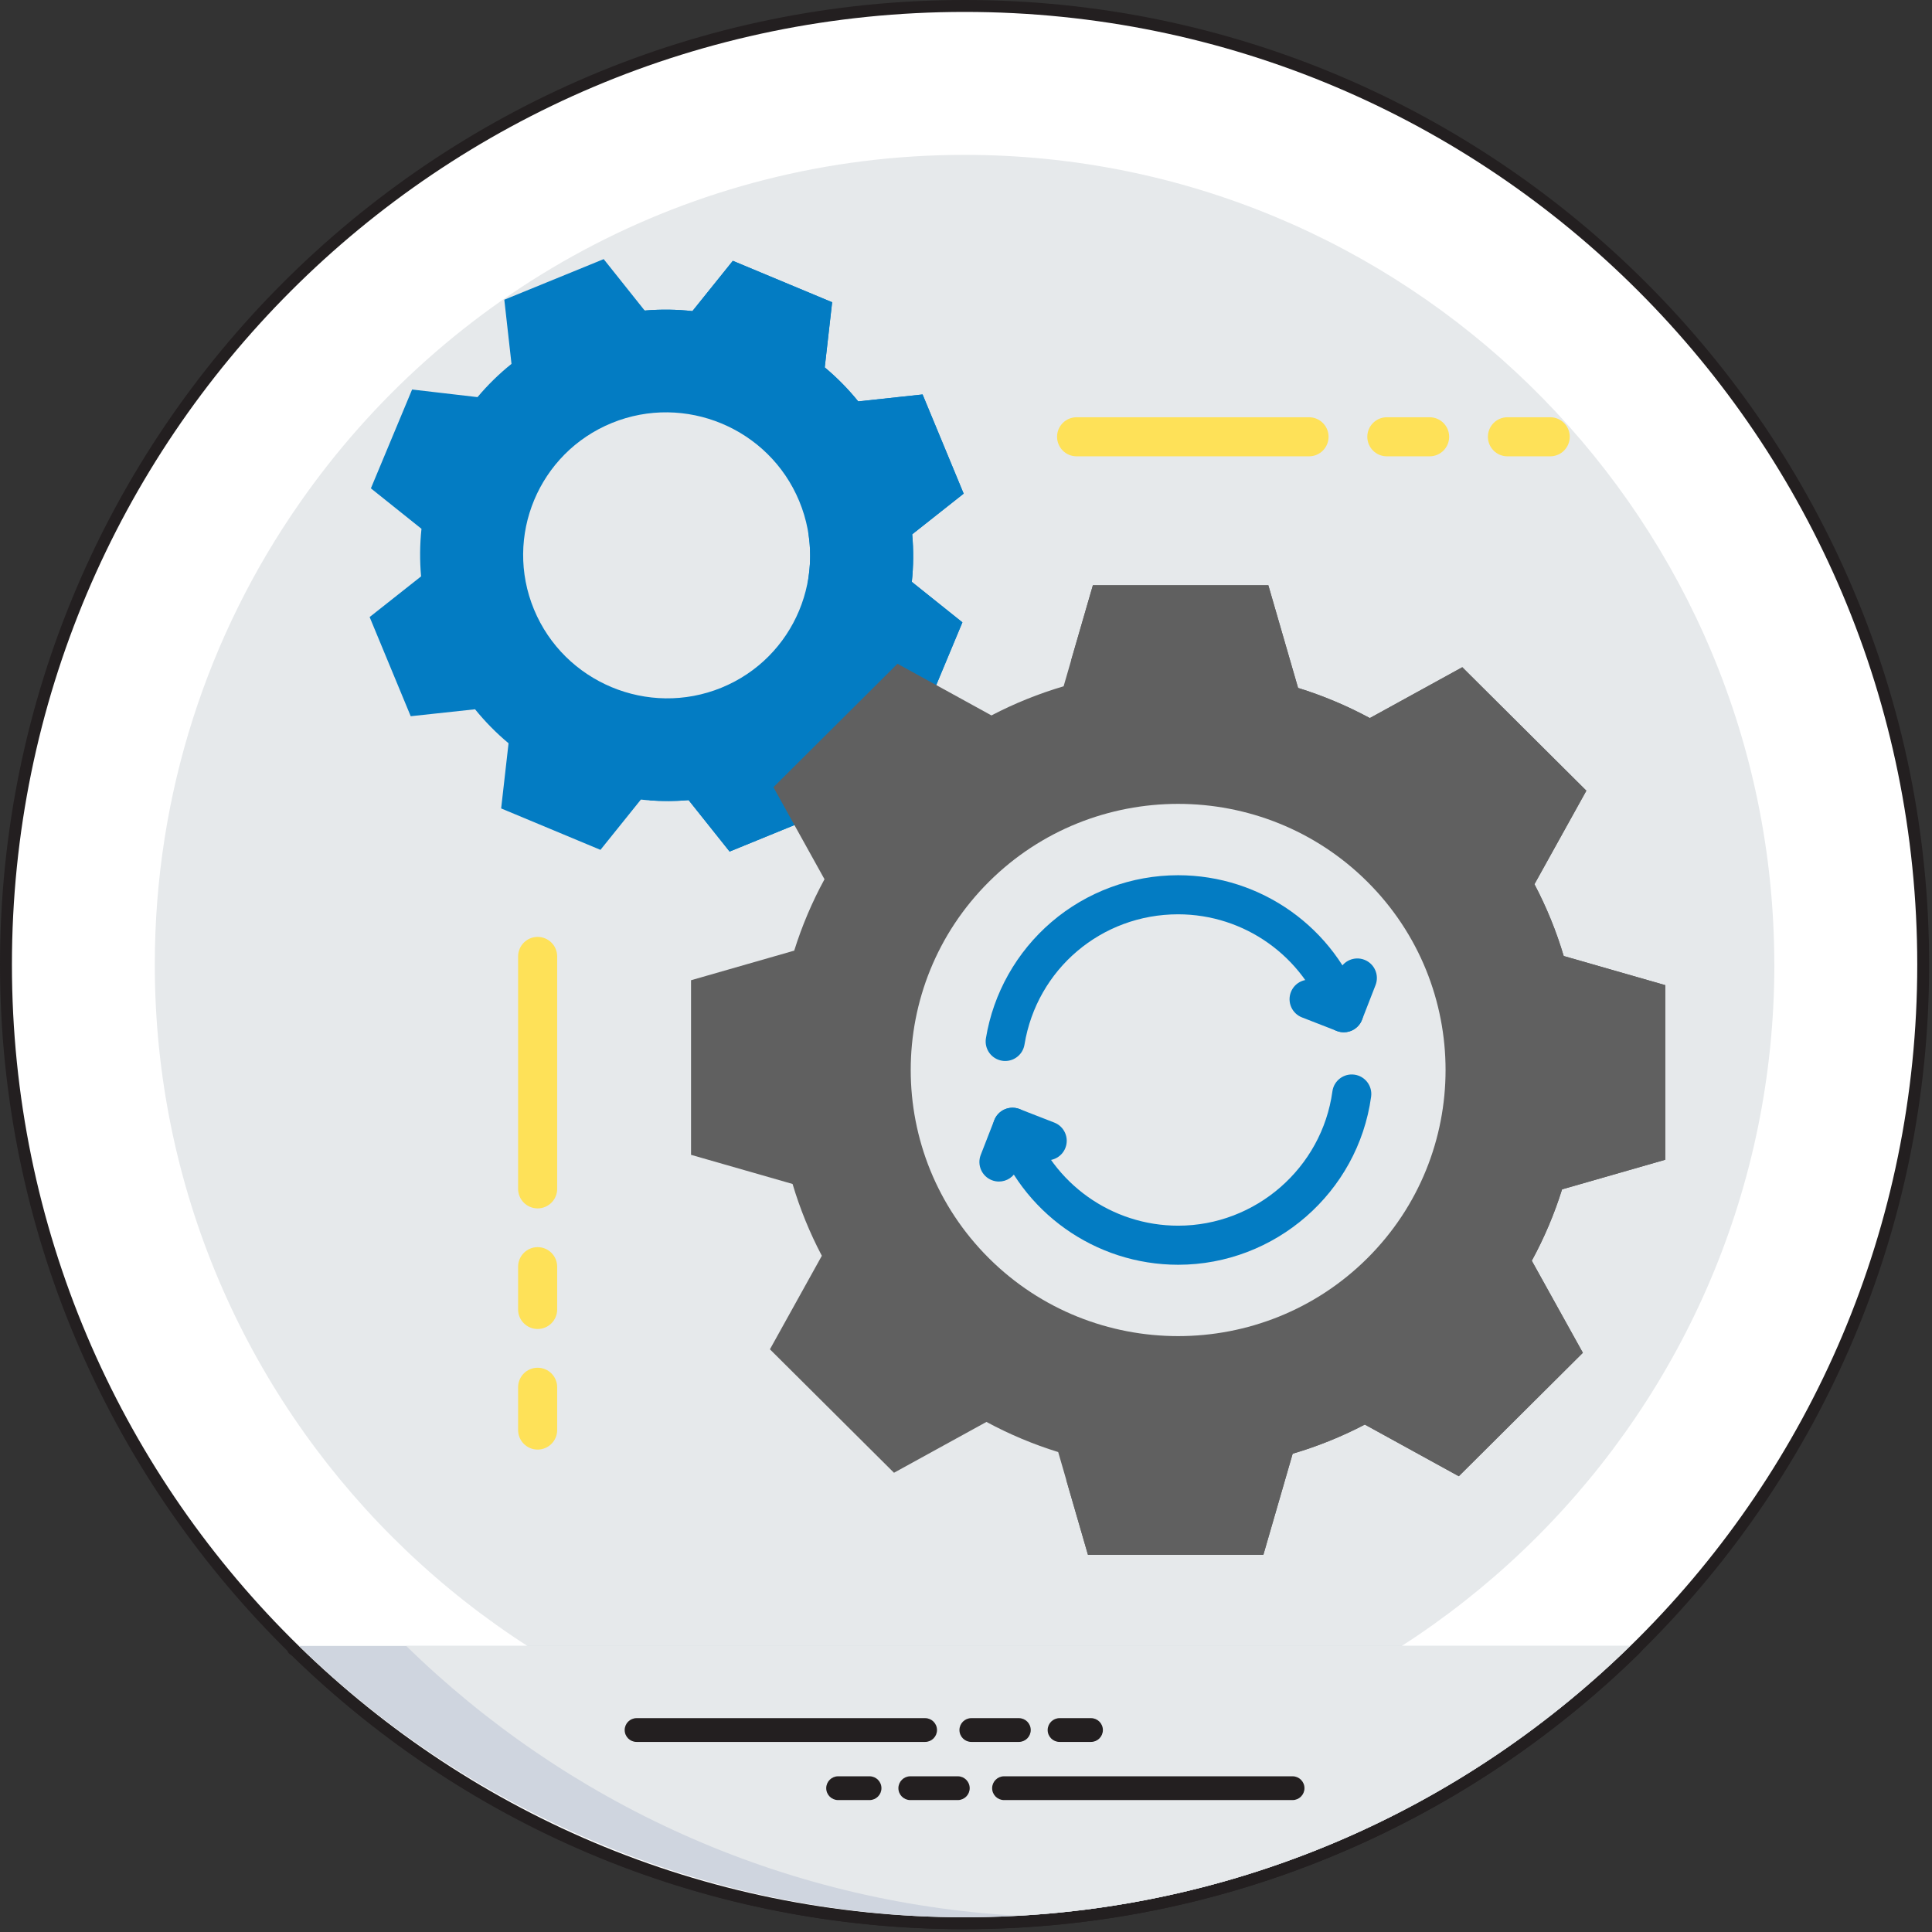 <svg width="507" height="507" viewBox="0 0 507 507" fill="none" xmlns="http://www.w3.org/2000/svg">
<rect x="0" y="0" width="507" height="507" fill="#333333" stroke="none"/>
<path d="M253.13 503.13C391.201 503.13 503.13 391.201 503.13 253.13C503.13 115.059 391.201 3.13 253.13 3.13C115.059 3.13 3.13 115.059 3.13 253.13C3.13 391.201 115.059 503.13 253.13 503.13Z" fill="white"/>
<path d="M253.12 506.25C113.55 506.25 0 392.7 0 253.13C0 113.56 113.55 0 253.12 0C392.69 0 506.25 113.55 506.25 253.12C506.25 392.69 392.7 506.24 253.12 506.24V506.25ZM253.12 6.25C117 6.25 6.25 117 6.25 253.13C6.25 389.26 117 500 253.13 500C389.26 500 500.01 389.25 500.01 253.13C500.01 117.01 389.25 6.25 253.12 6.25Z" fill="#231F20"/>
<path d="M465.63 253.14C465.63 370.3 370.29 465.64 253.13 465.64C135.97 465.64 40.62 370.3 40.62 253.14C40.62 208.2 54.62 166.45 78.56 132.11C116.97 76.86 180.87 40.64 253.12 40.64C368.28 40.64 462.37 132.73 465.53 247.17C465.59 249.14 465.62 251.14 465.62 253.14H465.63Z" fill="#E6E9EB"/>
<path d="M427.78 431.92C381.34 477.28 319.23 503.14 253.12 503.14C187.01 503.14 123.53 475.95 78.46 431.92H427.78Z" fill="#CFD5DF"/>
<path d="M427.78 431.92C385.72 473 329.4 499.32 267.12 502.73C204.78 499.26 148.5 472.89 106.59 431.92H427.78Z" fill="#E6E9EB"/>
<path d="M253.11 506.27C186.66 506.27 123.86 480.66 76.27 434.16C74.27 432.2 75.66 428.8 78.45 428.8C422.75 428.8 437.9 426.36 429.95 434.16C383.47 479.56 320.36 506.27 253.11 506.27ZM86.3 435.05C131.98 477.01 190.91 500.02 253.11 500.02C315.31 500.02 375.26 476 419.92 435.05H86.3Z" fill="#231F20"/>
<path d="M242.77 457.12H167.05C165.32 457.12 163.93 455.72 163.93 454C163.93 452.28 165.33 450.88 167.05 450.88H242.77C244.5 450.88 245.89 452.28 245.89 454C245.89 455.72 244.49 457.12 242.77 457.12Z" fill="#231F20"/>
<path d="M267.37 457.12H254.9C253.17 457.12 251.78 455.72 251.78 454C251.78 452.28 253.18 450.88 254.9 450.88H267.37C269.1 450.88 270.49 452.28 270.49 454C270.49 455.72 269.09 457.12 267.37 457.12Z" fill="#231F20"/>
<path d="M286.3 457.12H278.05C276.32 457.12 274.93 455.72 274.93 454C274.93 452.28 276.33 450.88 278.05 450.88H286.3C288.03 450.88 289.42 452.28 289.42 454C289.42 455.72 288.02 457.12 286.3 457.12Z" fill="#231F20"/>
<path d="M339.2 472.38H263.48C261.75 472.38 260.36 470.98 260.36 469.26C260.36 467.54 261.76 466.14 263.48 466.14H339.2C340.93 466.14 342.32 467.54 342.32 469.26C342.32 470.98 340.92 472.38 339.2 472.38Z" fill="#231F20"/>
<path d="M251.35 472.38H238.88C237.15 472.38 235.76 470.98 235.76 469.26C235.76 467.54 237.16 466.14 238.88 466.14H251.35C253.08 466.14 254.47 467.54 254.47 469.26C254.47 470.98 253.07 472.38 251.35 472.38Z" fill="#231F20"/>
<path d="M228.19 472.38H219.94C218.21 472.38 216.82 470.98 216.82 469.26C216.82 467.54 218.22 466.14 219.94 466.14H228.19C229.92 466.14 231.31 467.54 231.31 469.26C231.31 470.98 229.91 472.38 228.19 472.38Z" fill="#231F20"/>
<path d="M222.08 144.66V240.97L270.24 192.81L222.08 144.66Z" fill="#FFD15D"/>
<path d="M222.08 244.1C221.68 244.1 221.27 244.02 220.88 243.86C219.71 243.38 218.95 242.24 218.95 240.97V144.65C218.95 143.39 219.71 142.25 220.88 141.76C222.05 141.28 223.39 141.54 224.29 142.44L272.45 190.6C273.67 191.82 273.67 193.8 272.45 195.02L224.29 243.18C223.69 243.78 222.89 244.1 222.08 244.1ZM225.2 152.2V233.43L265.81 192.82L225.2 152.21V152.2Z" fill="#231F20"/>
<path d="M222.08 240.97H318.39L270.24 192.81L222.08 240.97Z" fill="#8BD6F7"/>
<path d="M229.63 237.85H310.86L270.24 197.24L229.63 237.85Z" fill="#231F20"/>
<path d="M360.86 74.37H179.61V86.95H360.86V74.37Z" fill="#E6E9EB"/>
<path d="M205.28 100.78C198.79 100.78 193.54 106.04 193.54 112.52C193.54 119 198.8 124.26 205.28 124.26C211.76 124.26 217.02 119 217.02 112.52C217.02 106.04 211.76 100.78 205.28 100.78Z" fill="#324B5E"/>
<path d="M248.58 100.78C242.09 100.78 236.84 106.04 236.84 112.52C236.84 119 242.1 124.26 248.58 124.26C255.06 124.26 260.32 119 260.32 112.52C260.32 106.04 255.06 100.78 248.58 100.78Z" fill="#309886"/>
<path d="M291.89 100.78C285.4 100.78 280.15 106.04 280.15 112.52C280.15 119 285.41 124.26 291.89 124.26C298.37 124.26 303.63 119 303.63 112.52C303.63 106.04 298.37 100.78 291.89 100.78Z" fill="#8BD6F7"/>
<path d="M335.2 100.78C328.71 100.78 323.46 106.04 323.46 112.52C323.46 119 328.72 124.26 335.2 124.26C341.68 124.26 346.94 119 346.94 112.52C346.94 106.04 341.68 100.78 335.2 100.78Z" fill="#FFD15D"/>
<path d="M122.94 431.92V157.68H78.46V431.92H122.94Z" fill="#8BD6F7"/>
<path d="M122.94 157.68H108.47V431.92H122.94V157.68Z" fill="#57C0ED"/>
<path d="M122.94 435.05C75.95 435.05 75.34 436.09 75.34 431.93C75.34 140.56 73.59 154.56 78.46 154.56H122.94C124.67 154.56 126.06 155.96 126.06 157.69V431.93C126.06 433.66 124.66 435.05 122.94 435.05ZM81.59 428.8H119.82V160.8H81.59V428.79V428.8Z" fill="#231F20"/>
<path d="M93.88 419.17H78.45C74.33 419.17 74.31 412.92 78.45 412.92H93.88C95.61 412.92 97 414.32 97 416.04C97 417.76 95.6 419.16 93.88 419.16V419.17Z" fill="#231F20"/>
<path d="M86.25 400.52C79.87 400.52 75.33 401.36 75.33 397.4C75.33 393.44 79.67 394.28 86.25 394.28C87.98 394.28 89.37 395.68 89.37 397.4C89.37 399.12 87.97 400.52 86.25 400.52Z" fill="#231F20"/>
<path d="M93.88 381.86C78.83 381.86 75.33 382.78 75.33 378.74C75.33 377.01 76.73 375.62 78.45 375.62H93.88C95.61 375.62 97 377.02 97 378.74C97 380.46 95.6 381.86 93.88 381.86Z" fill="#231F20"/>
<path d="M86.25 363.21H78.46C74.34 363.21 74.32 356.96 78.46 356.96H86.25C87.98 356.96 89.37 358.36 89.37 360.08C89.37 361.8 87.97 363.2 86.25 363.2V363.21Z" fill="#231F20"/>
<path d="M93.88 344.56H78.45C74.33 344.56 74.31 338.31 78.45 338.31H93.88C95.61 338.31 97 339.71 97 341.43C97 343.15 95.6 344.55 93.88 344.55V344.56Z" fill="#231F20"/>
<path d="M86.25 325.9H78.46C74.34 325.9 74.32 319.65 78.46 319.65H86.25C87.98 319.65 89.37 321.05 89.37 322.77C89.37 324.49 87.97 325.89 86.25 325.89V325.9Z" fill="#231F20"/>
<path d="M93.88 307.25H78.45C74.33 307.25 74.31 301 78.45 301H93.88C95.61 301 97 302.4 97 304.12C97 305.84 95.6 307.24 93.88 307.24V307.25Z" fill="#231F20"/>
<path d="M86.25 288.6C79.87 288.6 75.33 289.44 75.33 285.48C75.33 281.52 79.67 282.36 86.25 282.36C87.98 282.36 89.37 283.76 89.37 285.48C89.37 287.2 87.97 288.6 86.25 288.6Z" fill="#231F20"/>
<path d="M93.88 269.94H78.45C74.33 269.94 74.31 263.69 78.45 263.69H93.88C95.61 263.69 97 265.09 97 266.81C97 268.53 95.6 269.93 93.88 269.93V269.94Z" fill="#231F20"/>
<path d="M86.25 251.29H78.46C74.34 251.29 74.32 245.04 78.46 245.04H86.25C87.98 245.04 89.37 246.44 89.37 248.16C89.37 249.88 87.97 251.28 86.25 251.28V251.29Z" fill="#231F20"/>
<path d="M93.88 232.64H78.45C74.33 232.64 74.31 226.39 78.45 226.39H93.88C95.61 226.39 97 227.79 97 229.51C97 231.23 95.6 232.63 93.88 232.63V232.64Z" fill="#231F20"/>
<path d="M86.25 213.98H78.46C74.34 213.98 74.32 207.73 78.46 207.73H86.25C87.98 207.73 89.37 209.13 89.37 210.85C89.37 212.57 87.97 213.97 86.25 213.97V213.98Z" fill="#231F20"/>
<path d="M93.88 195.33H78.45C74.33 195.33 74.31 189.08 78.45 189.08H93.88C95.61 189.08 97 190.48 97 192.2C97 193.92 95.6 195.32 93.88 195.32V195.33Z" fill="#231F20"/>
<path d="M86.25 176.68C79.87 176.68 75.33 177.52 75.33 173.56C75.33 169.6 79.67 170.44 86.25 170.44C87.98 170.44 89.37 171.84 89.37 173.56C89.37 175.28 87.97 176.68 86.25 176.68Z" fill="#231F20"/>
<path d="M253.13 503.13C391.201 503.13 503.13 391.201 503.13 253.13C503.13 115.059 391.201 3.13 253.13 3.13C115.059 3.13 3.13 115.059 3.13 253.13C3.13 391.201 115.059 503.13 253.13 503.13Z" fill="white"/>
<path d="M465.63 253.14C465.63 370.3 370.29 465.64 253.13 465.64C135.97 465.64 40.62 370.3 40.62 253.14C40.62 208.2 54.62 166.45 78.56 132.11C116.97 76.86 180.87 40.64 253.12 40.64C368.28 40.64 462.37 132.73 465.53 247.17C465.59 249.14 465.62 251.14 465.62 253.14H465.63Z" fill="#E6E9EB"/>
<path d="M427.78 431.92C381.34 477.28 319.23 503.14 253.12 503.14C187.01 503.14 123.53 475.95 78.46 431.92H427.78Z" fill="#CFD5DF"/>
<path d="M427.78 431.92C385.72 473 329.4 499.32 267.12 502.73C204.78 499.26 148.5 472.89 106.59 431.92H427.78Z" fill="#E6E9EB"/>
<path d="M242.77 457.12H167.05C165.32 457.12 163.93 455.72 163.93 454C163.93 452.28 165.33 450.88 167.05 450.88H242.77C244.5 450.88 245.89 452.28 245.89 454C245.89 455.72 244.49 457.12 242.77 457.12Z" fill="#231F20"/>
<path d="M267.37 457.12H254.9C253.17 457.12 251.78 455.72 251.78 454C251.78 452.28 253.18 450.88 254.9 450.88H267.37C269.1 450.88 270.49 452.28 270.49 454C270.49 455.72 269.09 457.12 267.37 457.12Z" fill="#231F20"/>
<path d="M286.3 457.12H278.05C276.32 457.12 274.93 455.72 274.93 454C274.93 452.28 276.33 450.88 278.05 450.88H286.3C288.03 450.88 289.42 452.28 289.42 454C289.42 455.72 288.02 457.12 286.3 457.12Z" fill="#231F20"/>
<path d="M339.2 472.38H263.48C261.75 472.38 260.36 470.98 260.36 469.26C260.36 467.54 261.76 466.14 263.48 466.14H339.2C340.93 466.14 342.32 467.54 342.32 469.26C342.32 470.98 340.92 472.38 339.2 472.38Z" fill="#231F20"/>
<path d="M251.35 472.38H238.88C237.15 472.38 235.76 470.98 235.76 469.26C235.76 467.54 237.16 466.14 238.88 466.14H251.35C253.08 466.14 254.47 467.54 254.47 469.26C254.47 470.98 253.07 472.38 251.35 472.38Z" fill="#231F20"/>
<path d="M228.19 472.38H219.94C218.21 472.38 216.82 470.98 216.82 469.26C216.82 467.54 218.22 466.14 219.94 466.14H228.19C229.92 466.14 231.31 467.54 231.31 469.26C231.31 470.98 229.91 472.38 228.19 472.38Z" fill="#231F20"/>
<path d="M360.86 74.37H179.61V86.95H360.86V74.37Z" fill="#E6E9EB"/>
<g clip-path="url(#clip0_24_1133)">
<path d="M158.42 68L132.343 78.652L134.229 95.486C130.947 98.121 127.965 101.049 125.307 104.215L108.145 102.218L97.329 128.153L110.607 138.772C110.169 142.884 110.128 147.063 110.505 151.253L97 161.927L107.78 187.952L124.666 186.131C127.321 189.412 130.27 192.394 133.455 195.054L131.513 212.15L157.574 223.021L168.183 209.826C172.311 210.276 176.504 210.333 180.707 209.971L191.466 223.468L217.542 212.816L215.655 195.981C218.938 193.346 221.919 190.419 224.577 187.253L241.739 189.249L252.556 163.315L239.278 152.696C239.716 148.584 239.757 144.405 239.38 140.215L252.885 129.54L242.105 103.515L225.219 105.336C222.564 102.055 219.615 99.073 216.43 96.413L218.372 79.316L192.312 68.446L181.703 81.642C177.575 81.192 173.382 81.135 169.178 81.496L158.42 68ZM160.556 111.001C179.746 103.162 201.812 112.367 209.744 131.519C217.677 150.671 208.518 172.629 189.328 180.467C170.138 188.305 148.072 179.101 140.139 159.949C132.207 140.797 141.367 118.839 160.556 111.001Z" fill="#037CC3"/>
<path d="M239.38 140.215L252.885 129.54L242.105 103.515L225.219 105.336C222.564 102.055 219.615 99.073 216.43 96.413L218.372 79.316L192.312 68.446L181.703 81.642C177.666 81.202 173.566 81.138 169.457 81.474C193.928 90.832 212.219 112.82 212.219 140.507C212.704 143.86 212.72 147.219 212.305 150.5C209.003 181.143 193.82 199.934 170.326 210.024C173.759 210.283 177.229 210.27 180.707 209.971L191.466 223.468L217.542 212.816L215.655 195.981C218.938 193.346 221.919 190.419 224.578 187.253L241.74 189.249L252.557 163.315L239.279 152.696C239.716 148.584 239.757 144.405 239.38 140.215Z" fill="#037CC3"/>
<path d="M235.519 174.185L202.963 206.583L216.368 230.732C213.083 236.758 210.433 243.035 208.42 249.468L181.342 257.237V303.054L207.988 310.7C209.91 317.162 212.471 323.476 215.669 329.545L202.046 354.086L234.602 386.484L258.868 373.143C264.923 376.413 271.231 379.049 277.695 381.052L285.502 408H331.542L339.225 381.483C345.719 379.57 352.064 377.021 358.162 373.839L382.822 387.396L415.378 354.999L401.973 330.849C405.258 324.824 407.907 318.546 409.921 312.113L436.999 304.344V258.527L410.353 250.881C408.431 244.419 405.87 238.105 402.673 232.036L416.295 207.495L383.739 175.097L359.473 188.438C353.418 185.169 347.11 182.532 340.646 180.529L332.838 153.582H286.798L279.116 180.099C272.622 182.012 266.277 184.56 260.179 187.742L235.519 174.185ZM259.525 231.385C286.901 204.143 331.442 204.143 358.817 231.385C386.192 258.628 386.192 302.953 358.817 330.196C331.442 357.438 286.9 357.438 259.525 330.196C232.151 302.955 232.15 258.628 259.525 231.385Z" fill="#606060"/>
<path d="M309.18 331.901C287.394 331.901 267.976 318.075 260.862 297.496C259.937 294.82 261.356 291.9 264.033 290.975C266.71 290.051 269.629 291.469 270.554 294.146C276.241 310.595 291.762 321.647 309.179 321.647C329.499 321.647 346.9 306.492 349.653 286.396C350.038 283.589 352.627 281.628 355.429 282.012C358.235 282.397 360.197 284.982 359.813 287.788C356.368 312.937 334.599 331.901 309.18 331.901Z" fill="#037CC3"/>
<path d="M262.144 310.063C261.526 310.063 260.896 309.951 260.286 309.712C257.647 308.685 256.34 305.713 257.367 303.074L260.915 293.959C261.409 292.692 262.385 291.673 263.63 291.125C264.875 290.578 266.287 290.548 267.553 291.041L276.668 294.588C279.307 295.615 280.613 298.587 279.586 301.226C278.559 303.865 275.587 305.171 272.948 304.145L268.612 302.457L266.924 306.794C266.134 308.822 264.196 310.063 262.144 310.063Z" fill="#037CC3"/>
<path d="M263.793 278.427C263.518 278.427 263.239 278.406 262.958 278.359C260.163 277.901 258.269 275.265 258.727 272.47C260.665 260.643 266.768 249.813 275.913 241.973C285.159 234.046 296.968 229.68 309.163 229.68C330.948 229.68 350.366 243.506 357.48 264.085C358.405 266.762 356.986 269.681 354.31 270.606C351.634 271.532 348.713 270.112 347.789 267.436C342.101 250.986 326.58 239.934 309.164 239.934C289.049 239.934 272.094 254.315 268.847 274.128C268.434 276.642 266.26 278.427 263.793 278.427Z" fill="#037CC3"/>
<path d="M352.647 270.891C352.029 270.891 351.4 270.779 350.789 270.54L341.674 266.992C339.035 265.965 337.729 262.993 338.756 260.354C339.783 257.715 342.753 256.407 345.394 257.436L349.731 259.124L351.419 254.787C352.446 252.148 355.417 250.842 358.057 251.869C360.695 252.896 362.002 255.868 360.975 258.507L357.427 267.622C356.638 269.65 354.7 270.891 352.647 270.891Z" fill="#037CC3"/>
<path d="M406.81 109.496H395.585C392.753 109.496 390.458 111.792 390.458 114.623C390.458 117.455 392.753 119.75 395.585 119.75H406.81C409.642 119.75 411.937 117.455 411.937 114.623C411.938 111.792 409.642 109.496 406.81 109.496Z" fill="#FEE158"/>
<path d="M375.165 109.496H363.939C361.107 109.496 358.812 111.792 358.812 114.623C358.812 117.455 361.107 119.75 363.939 119.75H375.165C377.997 119.75 380.292 117.455 380.292 114.623C380.292 111.792 377.997 109.496 375.165 109.496Z" fill="#FEE158"/>
<path d="M343.519 109.496H282.526C279.693 109.496 277.398 111.792 277.398 114.623C277.398 117.455 279.693 119.75 282.526 119.75H343.519C346.351 119.75 348.646 117.455 348.646 114.623C348.646 111.792 346.351 109.496 343.519 109.496Z" fill="#FEE158"/>
<path d="M141.089 358.924C138.258 358.924 135.962 361.219 135.962 364.051V375.277C135.962 378.109 138.258 380.404 141.089 380.404C143.921 380.404 146.216 378.109 146.216 375.277V364.051C146.216 361.219 143.921 358.924 141.089 358.924Z" fill="#FEE158"/>
<path d="M141.089 327.278C138.258 327.278 135.962 329.574 135.962 332.405V343.631C135.962 346.463 138.258 348.758 141.089 348.758C143.921 348.758 146.216 346.463 146.216 343.631V332.405C146.216 329.574 143.921 327.278 141.089 327.278Z" fill="#FEE158"/>
<path d="M141.089 245.864C138.258 245.864 135.962 248.159 135.962 250.991V311.985C135.962 314.817 138.258 317.112 141.089 317.112C143.921 317.112 146.216 314.817 146.216 311.985V250.991C146.216 248.159 143.921 245.864 141.089 245.864Z" fill="#FEE158"/>
<path d="M437 304.345V258.527L410.354 250.882C408.431 244.419 405.871 238.106 402.673 232.037L416.296 207.496L383.74 175.098L359.473 188.438C353.418 185.169 347.11 182.533 340.646 180.529L332.839 153.582H286.799L281.104 173.237C281.344 173.235 281.585 173.234 281.824 173.234C341.227 173.234 389.382 221.389 389.382 280.792C389.382 340.194 341.227 388.349 281.824 388.349C281.149 388.349 280.475 388.342 279.802 388.33L285.502 408H331.542L339.225 381.483C345.718 379.569 352.064 377.022 358.162 373.839L382.822 387.396L415.378 354.999L401.973 330.849C405.258 324.824 407.907 318.546 409.921 312.113L437 304.345Z" fill="#606060"/>
<path d="M169.178 81.496C169.271 81.488 169.364 81.481 169.457 81.473C169.315 81.419 169.174 81.366 169.032 81.312L169.178 81.496Z" fill="#0CACBA"/>
</g>
<defs>
<clipPath id="clip0_24_1133">
<rect width="340" height="340" fill="white" transform="translate(97 68)"/>
</clipPath>
</defs>
</svg>
